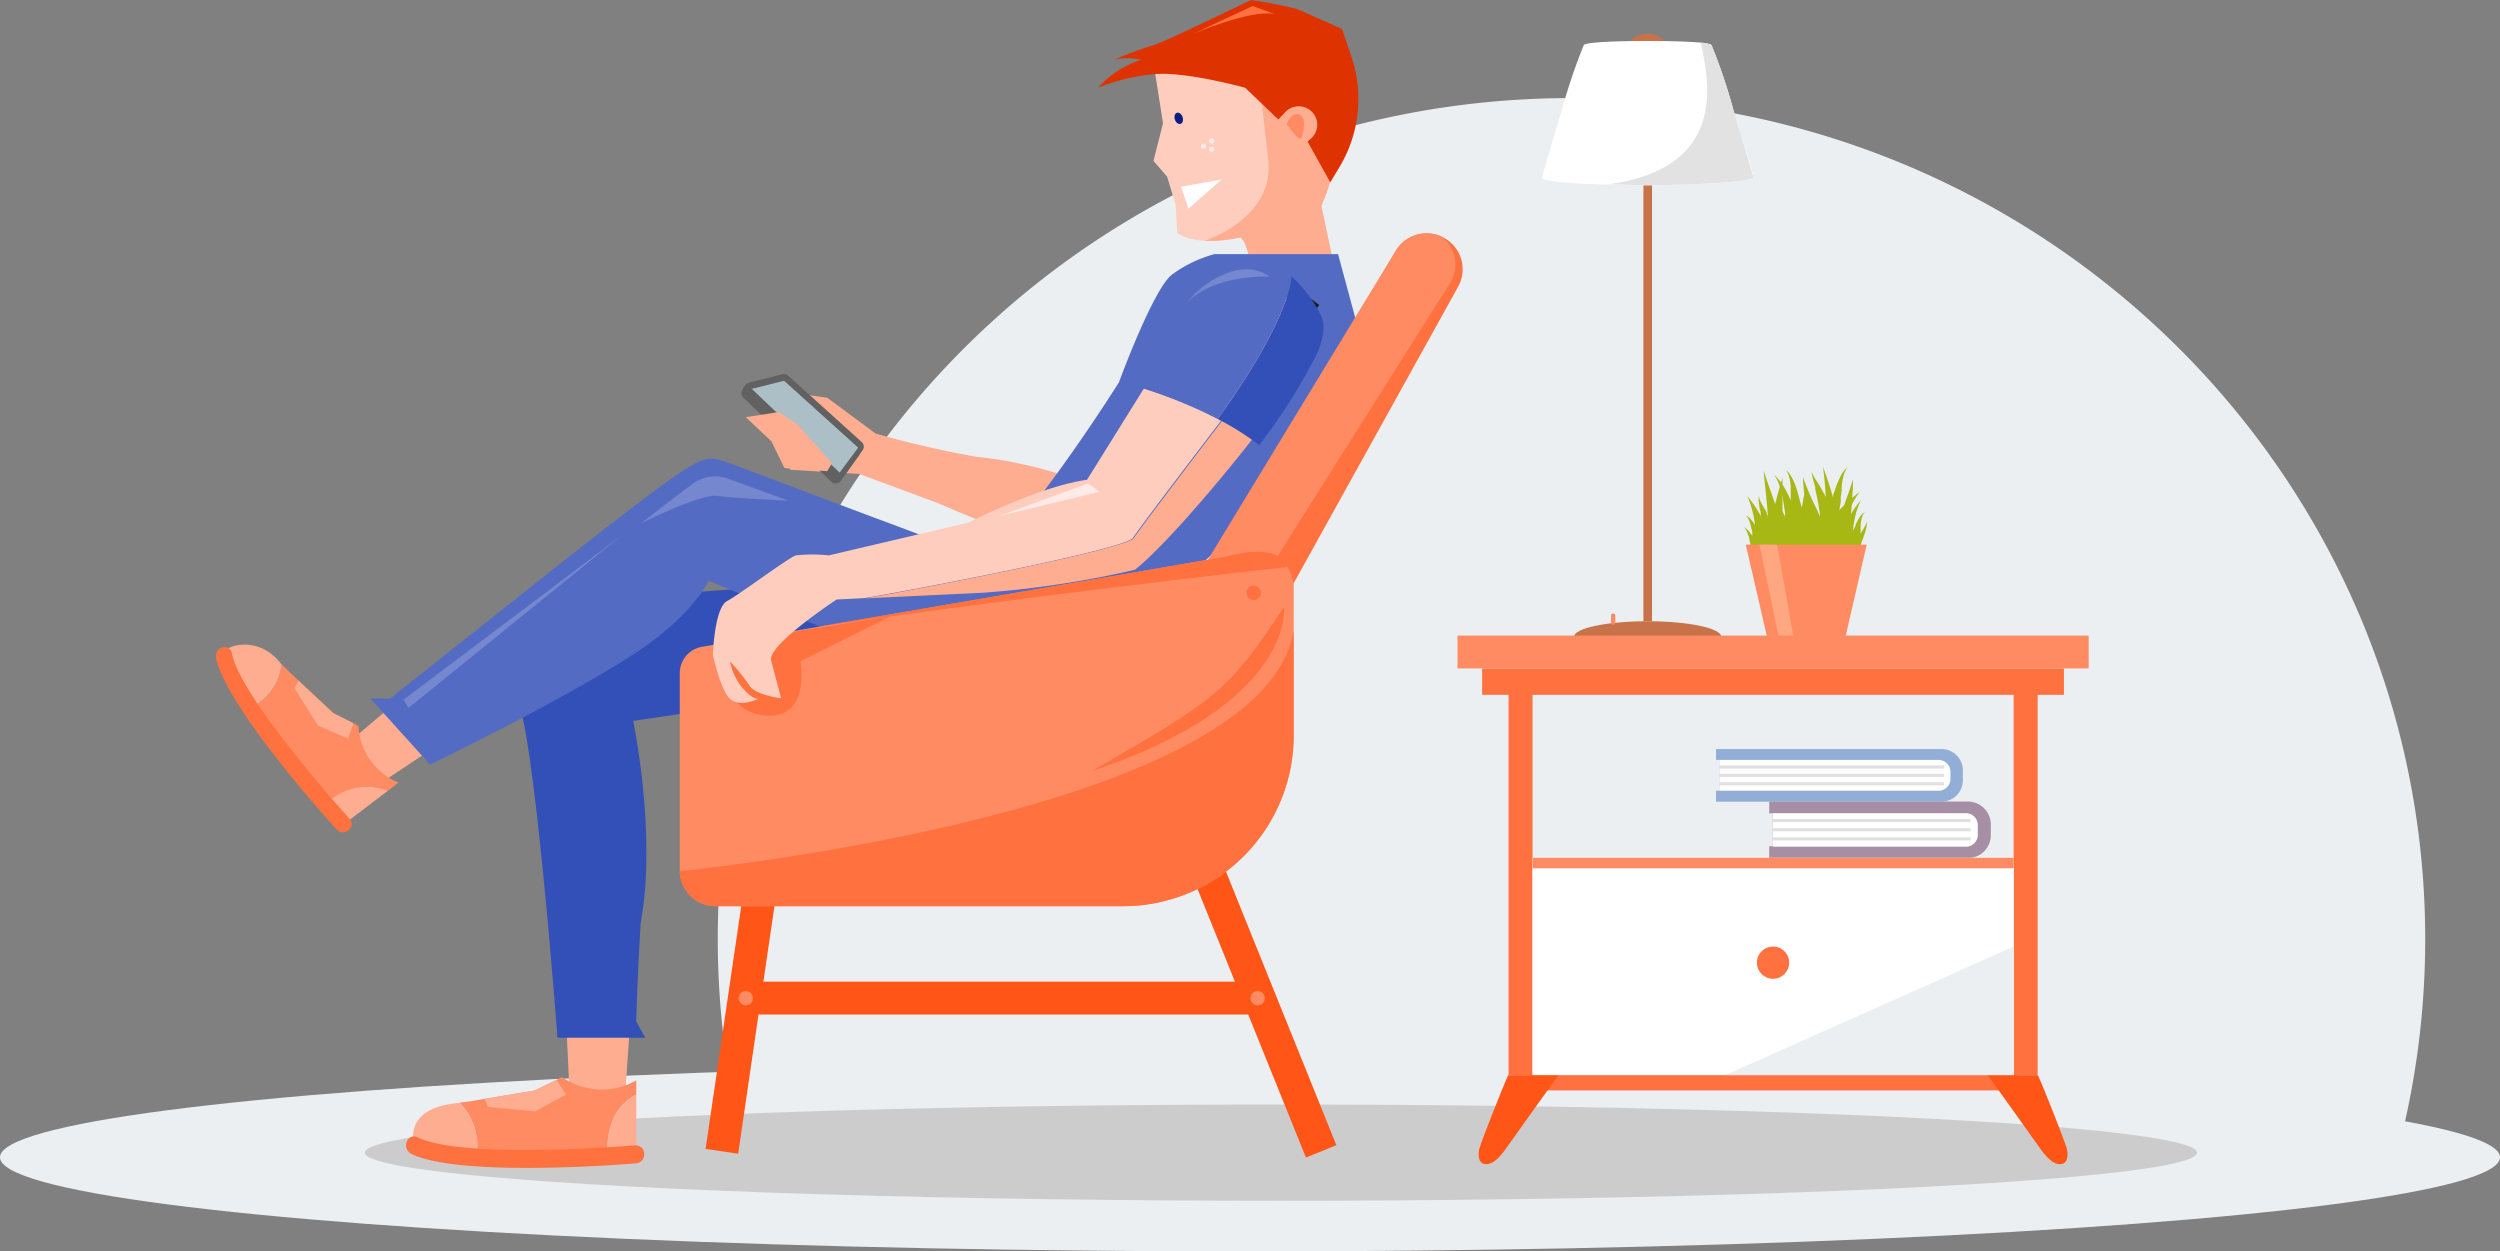 <svg id="Слой_1" data-name="Слой 1" xmlns="http://www.w3.org/2000/svg" viewBox="0 0 209.26 104.75"><rect x="0" y="0" width="209.26" height="104.75" fill="#808080" stroke="none"/><defs><style>.cls-1{fill:#ebeff2;}.cls-2{fill:#ffcdbd;}.cls-3{fill:#ffad91;}.cls-4{fill:#ff713e;}.cls-5{fill:#ff8b63;}.cls-6{fill:#ccc;}.cls-7{fill:#ff5617;}.cls-8{fill:#546bc4;}.cls-9{fill:#3350b9;}.cls-10{fill:#616161;}.cls-11{fill:#acbfc7;}.cls-12{fill:#de3300;}.cls-13{fill:#fff;}.cls-14{fill:#0d1e81;}.cls-15{fill:#e1bee7;stroke:#1c1c1b;stroke-miterlimit:10;stroke-width:1.5px;}.cls-16{fill:#ffeae8;}.cls-17{fill:#7487cf;}.cls-18{fill:#c77248;}.cls-19{fill:#a7b713;}.cls-20{fill:#74a02d;}.cls-21{fill:#ffa780;}.cls-22{fill:#92aed6;}.cls-23{fill:#e0e0e0;}.cls-24{fill:#a68fa4;}.cls-25{fill:#e2e2e2;}</style></defs><path class="cls-1" d="M114.5,89.57c38.35,0,71.44,1.86,86.76,4.53A69.8,69.8,0,0,0,203,78.63c0-38.89-32-70.42-71.46-70.42S60.08,39.74,60.08,78.63a70,70,0,0,0,1.09,12.28C76.41,90.07,94.76,89.57,114.5,89.57Z"/><path class="cls-2" d="M111.5,21.47l-.9-4.24s2-4.37,1.2-7.08S110,4.22,110,4.22L96.7,6.2l.65,4.12-.8,3.15,1.14,1.31.71,2.34.14,2.37s1.35,1.23,5.28.38c.72.43,1,3.17,1,3.17Z"/><path class="cls-3" d="M111.5,21.47l-.9-4.24A16.56,16.56,0,0,0,112,11.42l-.9-3.27L105.4,6.69s.52,4.69.78,6.94c.33,4.73-5.36,6.53-5.36,6.53a11.41,11.41,0,0,0,3-.29c.51.31.78,1.81.89,2.63l1.08.3Z"/><path class="cls-4" d="M100.24,60.14a3.06,3.06,0,0,1-1.46-.38,3,3,0,0,1-1.17-4.08l19.19-34.6A3,3,0,0,1,122.05,24l-19.19,34.6A3,3,0,0,1,100.24,60.14Z"/><polygon class="cls-3" points="33.4 58.57 29.29 62.05 31.94 65.5 37.24 61.97 33.4 58.57"/><path class="cls-5" d="M33.35,65.51l-.88.68a4.75,4.75,0,0,0-5.19,1.16A86.5,86.5,0,0,1,21,59.26a4.79,4.79,0,0,0,2.58-3.65h0l.52.52,3.82,3.56L30,60.76A5.45,5.45,0,0,0,33.35,65.51Z"/><path class="cls-3" d="M92.47,41.09a36.54,36.54,0,0,0-10.82-2.87c-4.44-.78-8.36-1.93-8.36-1.93l-4.05-3L67.09,33l1.5,1.57-5.73.58A25.09,25.09,0,0,0,65,37l.43,1,.72,1.32,5.77.35,6.63,2.46s9.85,4.3,12.15,4.4S92.47,41.09,92.47,41.09Z"/><ellipse class="cls-1" cx="104.63" cy="96.87" rx="104.63" ry="7.88"/><ellipse class="cls-6" cx="107.22" cy="96.48" rx="76.68" ry="4.03"/><polygon class="cls-7" points="109.31 96.89 111.86 95.86 101.51 70.21 98.96 71.24 103.37 82.17 63.9 82.17 65.16 73.55 62.44 73.15 59.06 96.17 61.79 96.57 63.49 84.92 104.48 84.92 109.31 96.89"/><path class="cls-8" d="M113.51,26.86,112,21.27H101.66A10.75,10.75,0,0,0,98.08,23C96.49,24.27,93.66,32,93.66,32S84.48,46.69,79.73,49c3.17.83,15.1,3.75,15.1,3.75l14.92-14.33Z"/><path class="cls-5" d="M120.77,19.86a3,3,0,0,0-4,1.22L95.74,55.68c-.52.93,1.39,2,1.87,2.9a3,3,0,0,0,2.62-1.4l21.12-33.44A3,3,0,0,0,120.77,19.86Z"/><polygon class="cls-3" points="47.41 85.86 47.68 91.62 52.33 91.62 52.8 84.82 47.41 85.86"/><path class="cls-9" d="M75.64,57,53,60.34s2,9.51.63,16.89c-.25,3.88-.38,8.26-.38,8.26l.76,1.37H46.66s-2-26.89-3.5-28.52,3.63-5.88,3.63-5.88L58.3,49.55s7.63-.59,8-.47S75.64,57,75.64,57Z"/><path class="cls-8" d="M72.3,43l-10.62-4c-2.31-.85-2.41-1.09-5.76,1.25-1.19.83-4.64,3.49-8.53,6.53C40.67,52.1,32.65,58.47,32.65,58.47H31L36,64s10.87-5.25,17-9.22c5-3.24,6.32-6.16,6.32-6.16L79.73,57l16.18-5.19Z"/><path class="cls-5" d="M94,75.85H59.9a3,3,0,0,1-3-3V56.35a2.24,2.24,0,0,1,1.85-2.21l46-7.91a3,3,0,0,1,3.54,3V61.57A14.28,14.28,0,0,1,94,75.85Z"/><path class="cls-4" d="M60.08,53.88s-.15,5.57,3.85,6S67,55.34,67,55.34l7.51-3.74Z"/><path class="cls-2" d="M109,26.36c-2.93,3.82-13,16.9-14.2,18.71-1.48,1.18-22.15,5-22.53,5l-2.24.11S64.22,54,64.55,55.28s.84,3.17.84,3.17-2.17-.25-2.67-1.08a16.66,16.66,0,0,0-1.61-2,4.83,4.83,0,0,0,1.25,2.44c.69.75,1.11.69,1.11.69s-1.54.75-2.36,0-1.44-3.69-1.44-3.69.13-3.94,1.19-4.5,5.13-3.63,5.76-3.82a12.44,12.44,0,0,1,2.75,0l11.7-2.75s5.83-3,9.92-3.58l9.51-15.27s2.25-1.41,6.17-.58A5.66,5.66,0,0,1,109,26.36Z"/><path class="cls-5" d="M53.26,90.43v1.19c-2.34,1.25-2.51,3.76-2.39,5.17a93.65,93.65,0,0,1-11,.09,5.14,5.14,0,0,0-1.42-4.58h0l.79-.1,5.51-.92,2.3-1.12A5.84,5.84,0,0,0,53.26,90.43Z"/><path class="cls-3" d="M21,59.26a14.16,14.16,0,0,1-2.23-4.45c-.44-.56,2.64-1.91,4.7.69l.11.11h0A4.79,4.79,0,0,1,21,59.26Z"/><path class="cls-3" d="M32.47,66.19,28.77,69s-.59-.65-1.49-1.68A4.75,4.75,0,0,1,32.47,66.19Z"/><polygon class="cls-3" points="29.13 61.83 29.58 60.54 27.88 59.69 24.98 56.98 24.64 57.58 26.6 60.72 29.13 61.83"/><path class="cls-3" d="M39.88,96.88a15.18,15.18,0,0,1-5.23-1c-.37-1.87.6-3.25,3.65-3.55l.16,0h0A5.14,5.14,0,0,1,39.88,96.88Z"/><path class="cls-3" d="M53.26,91.62v5s-.93.08-2.39.17C50.75,95.38,50.92,92.87,53.26,91.62Z"/><polygon class="cls-3" points="47.38 91.62 46.58 90.39 44.76 91.28 40.56 91.98 40.85 92.66 44.79 93.03 47.38 91.62"/><path class="cls-4" d="M56.89,72.93a3,3,0,0,0,3,2.92H94a14.28,14.28,0,0,0,14.28-14.28V52.78C106,67,64.06,72.16,56.89,72.93Z"/><path class="cls-10" d="M71.88,38.15l-1.52,2.11a.52.52,0,0,1-.77.07l-7.42-7.09c-.29-.28.09-1.07.48-1.17l2.45-.35a.51.51,0,0,1,.46.11l6.24,5.64A.51.51,0,0,1,71.88,38.15Z"/><path class="cls-10" d="M72.2,37.69l-1.52,2.12a.51.51,0,0,1-.76.07l-7.35-7A.5.5,0,0,1,62.8,32l2.7-.68a.52.52,0,0,1,.46.11L72.13,37A.51.51,0,0,1,72.2,37.69Z"/><path class="cls-11" d="M70.27,39.55h0l-7.34-7s0,0,0,0,0,0,0,0l2.7-.68h0l6.18,5.58a0,0,0,0,1,0,.05L70.3,39.53Z"/><polygon class="cls-3" points="62.42 34.92 65.18 34.49 66.7 35.48 69.64 38.77 69.24 39.44 65.66 39.18 64.57 36.94 62.42 34.92"/><path class="cls-12" d="M104.23,7.35S99.4,6,96.7,6.2a16.57,16.57,0,0,0-4.79,1.15A8.33,8.33,0,0,1,95.51,5a5.17,5.17,0,0,0-2.25,0A30.38,30.38,0,0,1,96.48,3.8c1-.25,7.94-3.71,8.27-3.79a33.57,33.57,0,0,1,3.84.75l3.75,1.67.77,2.28a11.08,11.08,0,0,1-1,9.29l-.76,1.26-1.9-3.41.26-.23a1.54,1.54,0,0,0,.24-2.1h0a1.55,1.55,0,0,0-2.41-.09L107,10Z"/><polygon class="cls-13" points="98.86 15.63 99.48 17.47 102.26 15.02 98.86 15.63"/><ellipse class="cls-14" cx="98.67" cy="9.91" rx="0.34" ry="0.49" transform="translate(1.98 31.95) rotate(-18.58)"/><path class="cls-3" d="M109.75,29.6C109.34,31.43,99.08,44.44,95,47.69a83,83,0,0,1-12.67,1.92l-10,.48c.38,0,21-3.84,22.53-5,1.25-1.81,11.27-14.89,14.2-18.71A4.43,4.43,0,0,1,109.75,29.6Z"/><path class="cls-15" d="M109.83,25.08l-.8,1.05"/><path class="cls-9" d="M109.83,30.38a47.9,47.9,0,0,1-4.43,6.88,22.66,22.66,0,0,0-3.48-2.19c6.25-8.66,6.17-11.94,6.17-11.94a10.85,10.85,0,0,1,2.56,3.44C111.21,28.19,109.83,30.38,109.83,30.38Z"/><path class="cls-8" d="M101.92,35.07a39.91,39.91,0,0,0-7.09-2.81s2.2-3.62,4.06-6.35a7.62,7.62,0,0,1,8.34-3.09,6,6,0,0,1,.86.31S108.17,26.41,101.92,35.07Z"/><path class="cls-4" d="M68,52.54l34.61-5.95s4.51-1.35,5.06.89C106,47.61,80.84,50.56,68,52.54Z"/><circle class="cls-4" cx="104.94" cy="49.63" r="0.6"/><circle class="cls-5" cx="105.27" cy="83.55" r="0.6"/><circle class="cls-5" cx="62.43" cy="83.55" r="0.6"/><path class="cls-4" d="M106.7,1.18,104.85.5l-5,2.34S104.67.76,106.7,1.18Z"/><polygon class="cls-16" points="91.06 40.47 92.05 41.16 83.63 43.19 91.06 40.47"/><path class="cls-5" d="M107.71,10.39s.31-1,1-.83.41,1.45.25,1.95S107.71,10.39,107.71,10.39Z"/><path class="cls-17" d="M106.26,23.16s-4.64-.26-6.92,2.21C100.68,23.55,104,21.48,106.26,23.16Z"/><path class="cls-4" d="M22.71,62.89c-2.19-2.85-4.28-6-4.64-7.88a.73.73,0,0,1,.54-.81.59.59,0,0,1,.78.42c.72,3.86,9.81,13.85,9.9,13.95a.63.63,0,0,1-.11.91.67.67,0,0,1-.94,0C28,69.27,25.3,66.26,22.71,62.89Z"/><path class="cls-4" d="M44.1,97.76c-3.85,0-7.86-.26-9.72-1.2a.81.81,0,0,1-.33-1,.63.63,0,0,1,.86-.38c3.75,1.91,18.16.7,18.3.69a.69.69,0,0,1,.71.69.73.73,0,0,1-.61.81C53,97.4,48.65,97.76,44.1,97.76Z"/><circle class="cls-16" cx="100.73" cy="12.23" r="0.22"/><circle class="cls-16" cx="101.42" cy="11.79" r="0.22"/><circle class="cls-16" cx="101.42" cy="12.5" r="0.22"/><path class="cls-17" d="M66,41.91s-4.62-.22-6-.4-6.21,2.23-6.35,2.3h0c1.93-1.5,3.64-2.82,4.23-3.23A3.17,3.17,0,0,1,60.75,40Z"/><polygon class="cls-17" points="51.99 44.85 33.77 58.57 34.19 59.26 51.99 44.85"/><path class="cls-4" d="M107.48,50.81s1,8-16.08,13.73C101.92,58.46,102.74,57.94,107.48,50.81Z"/><path class="cls-18" d="M144.07,53.29c0,.71-2.76,1.28-6.16,1.28s-6.15-.57-6.15-1.28S134.52,52,137.91,52,144.07,52.58,144.07,53.29Z"/><rect class="cls-18" x="137.56" y="15.5" width="0.72" height="36.5"/><path class="cls-19" d="M154.14,45.87l-1.72-.28a3.71,3.71,0,0,0,.18-.56,6.27,6.27,0,0,1,.22-.71c0-.06.05-.12.08-.19l0,0,0,0L153,44l.18-.31a6.42,6.42,0,0,1,.42-.6,9.62,9.62,0,0,1,1-1c.34-.33.7-.63,1.06-.93a12.2,12.2,0,0,0-1.25,2.32,4.36,4.36,0,0,0-.17.59c0,.1,0,.2-.07.3v.14a.53.53,0,0,1,0,.13c0,.17,0,.36,0,.58A4.22,4.22,0,0,1,154.14,45.87Z"/><path class="cls-19" d="M154.08,46.69l-1.73-.24a12.7,12.7,0,0,0,.5-3.61,28.07,28.07,0,0,0-.26-3.76,28.65,28.65,0,0,1,1.13,3.69A13.1,13.1,0,0,1,154.08,46.69Z"/><path class="cls-19" d="M153.09,46.5l-1.75,0a18.81,18.81,0,0,0,.06-2.13c0-.47-.08-.95-.15-1.44a24.38,24.38,0,0,1-.34-3,24.69,24.69,0,0,0,1.19,2.76c.21.47.42.94.59,1.44A17,17,0,0,1,153.09,46.5Z"/><path class="cls-19" d="M153.79,45.68l-1.75-.1a12.39,12.39,0,0,1,.48-1.74c.2-.56.42-1.1.66-1.63l.17-.4.09-.2,0-.09,0-.09c.1-.26.19-.54.29-.81a7.38,7.38,0,0,1,.36-.81,2,2,0,0,1,.57-.7,1.9,1.9,0,0,0-.36.76,5.75,5.75,0,0,0-.14.83c0,.28,0,.56-.08.85v.11s0,.08,0,.11l0,.22-.07.41c-.09.56-.17,1.12-.21,1.66A11,11,0,0,0,153.79,45.68Z"/><path class="cls-19" d="M154,46.51h-1.76c0-.17.1-1.77.09-2s0-.22,0-.33l0-.18v-.19a1.11,1.11,0,0,0,0-.19v-.18c0-.11,0-.23,0-.35s-.06-.48-.1-.72c-.08-.47-.18-1-.29-1.43l0-.18a1.54,1.54,0,0,0-.05-.17l-.1-.36a4.5,4.5,0,0,1-.15-.73,5.19,5.19,0,0,0,.35.66l.21.32.1.16.1.17c.24.44.48.89.71,1.35l.33.69.15.35.07.18.07.16v0l0,0,0,.08.08.18c.05.12.1.25.14.38S153.93,46.21,154,46.51Z"/><path class="cls-19" d="M151.65,45.23l-1.76.09c.09-.94,0-2,0-3v-.78c0-.25,0-.51,0-.76a3.86,3.86,0,0,0-.1-.74,2.83,2.83,0,0,0-.28-.71A3.17,3.17,0,0,1,150,40a4,4,0,0,1,.32.74c.09.25.16.51.23.76l.1.38.1.37c.14.48.31,1,.47,1.47A12.29,12.29,0,0,1,151.65,45.23Z"/><path class="cls-19" d="M151.81,46.18l-1.58.69a1.37,1.37,0,0,1-.16-.54,1.84,1.84,0,0,1,0-.47,3.93,3.93,0,0,1,.18-.75l.23-.62v-.05h0v-.06l0-.16.07-.33c.19-.86.33-1.73.48-2.61.14.88.29,1.75.4,2.64l0,.34,0,.17v.08a.08.08,0,0,1,0,.07v0c0,.25,0,.47,0,.68a3.06,3.06,0,0,0,0,.56.68.68,0,0,0,.08.19C151.71,46.09,151.79,46.18,151.81,46.18Z"/><path class="cls-19" d="M151.34,46.05l-1.75.09a10.34,10.34,0,0,0,0-1.57c0-.27-.06-.54-.1-.81s0-.27-.07-.41l0-.21,0-.21c-.09-.56-.16-1.1-.28-1.64a7.19,7.19,0,0,0-.24-.79,3.4,3.4,0,0,0-.4-.75,3.67,3.67,0,0,1,.59.66,5.49,5.49,0,0,1,.46.76c.27.52.49,1,.72,1.57l.08.19.09.19.18.4c.12.26.23.54.33.81A12.15,12.15,0,0,1,151.34,46.05Z"/><path class="cls-19" d="M149.88,46.09l-1.45.87a2.66,2.66,0,0,1-.26-.54,3.25,3.25,0,0,1-.12-.52,3.81,3.81,0,0,1,0-1c0-.29.09-.57.14-.84s0-.27.08-.41.05-.28.08-.42c.23-1.1.53-2.18.85-3.24,0,1.1,0,2.21,0,3.29,0,.14,0,.28,0,.41s0,.28,0,.42,0,.54.07.79a2.79,2.79,0,0,0,.18.69A1.22,1.22,0,0,0,149.88,46.09Z"/><path class="cls-19" d="M149.21,46.87l-1.7-.39a5.31,5.31,0,0,0,.46-1.63,1.49,1.49,0,0,0,0-.21V44c0-.3,0-.61,0-.91-.08-1.22-.24-2.46-.35-3.69.39,1.19.84,2.35,1.22,3.56.09.3.18.61.26.92l.06.23,0,.12,0,.06a.17.17,0,0,0,0,.07l0,.12,0,.12c0,.09,0,.17,0,.25a6.85,6.85,0,0,1,0,1A8.44,8.44,0,0,1,149.21,46.87Z"/><path class="cls-19" d="M149.14,46.32h-1.76a18.87,18.87,0,0,0,0-2.48V43.1s0,0,0,0h0V43c0-.09,0-.18-.05-.28s-.07-.39-.1-.59a1.72,1.72,0,0,1,0-.6,1.71,1.71,0,0,0,.19.55c.09.18.19.34.3.52l.15.27,0,.07v0l0,0,.05.14.23.55A21.37,21.37,0,0,1,149.14,46.32Z"/><path class="cls-20" d="M148.57,46.9l-1.72.27a6.35,6.35,0,0,1,.09-1c0-.16.05-.31.06-.46v0s0,0,0,0h0v-.33c0-.29-.07-.62-.09-.94a2.69,2.69,0,0,1,.06-1,2.82,2.82,0,0,0,.36.88c.16.27.35.54.52.84l.12.24a.61.61,0,0,1,0,.12l0,.05v0l0,.06c.06.16.11.32.16.47A6.17,6.17,0,0,0,148.57,46.9Z"/><path class="cls-19" d="M155.84,47.35l-1.67.47a2.42,2.42,0,0,1,0-.84,4.22,4.22,0,0,1,.17-.7c.07-.22.15-.43.22-.62l.06-.16.06-.16.13-.3.28-.6.15-.29.08-.14v0h0v0l0-.08a5.34,5.34,0,0,1,.3-.58,1.86,1.86,0,0,1,.21-.28.64.64,0,0,1,.29-.19.51.51,0,0,0-.2.24,1.4,1.4,0,0,0-.09.29,4.08,4.08,0,0,0-.09.61v.17l0,.15c0,.11,0,.21,0,.31s0,.41-.06.62,0,.2,0,.3v.3c0,.21,0,.42,0,.61a2.83,2.83,0,0,0,.07.54A.88.88,0,0,0,155.84,47.35Z"/><path class="cls-19" d="M150.79,47.58H149c.07-.43.14-.85.2-1.28l0-.31,0-.16v-.14a2.19,2.19,0,0,0,0-.57c-.1-.8-.25-2.21-.4-3.07.6,1.08.87,1.75,1.08,2.19a11.8,11.8,0,0,1,.43,1.35l0,0v0l0,.09,0,.17.07.33C150.64,46.71,150.72,47.15,150.79,47.58Z"/><path class="cls-19" d="M154.89,47.84l-1.75-.05a4,4,0,0,1,.23-.87c.1-.27.21-.53.32-.77l.32-.71c.05-.12.1-.24.14-.35l0-.09,0-.09.06-.19a11.6,11.6,0,0,1,.63-1.5,6.9,6.9,0,0,1,.93-1.35,6.26,6.26,0,0,0-.51,1.47,9.74,9.74,0,0,0-.19,1.51v.4c0,.14,0,.27,0,.41l-.12.79A4.78,4.78,0,0,0,154.89,47.84Z"/><path class="cls-19" d="M155.05,46l-1.75,0a17,17,0,0,1,.81-3c.34-1,.71-1.92,1-2.89,0,1-.12,2-.17,3A16.83,16.83,0,0,0,155.05,46Z"/><path class="cls-19" d="M154.22,48.87a6,6,0,0,0,.25-1.25c0-.23.06-.48.1-.72a2.62,2.62,0,0,1,.09-.38,1.21,1.21,0,0,1,.05-.18l.06-.19a4.48,4.48,0,0,1,.36-.69c.14-.21.29-.41.44-.6a4.72,4.72,0,0,0,.72-1.22,3.4,3.4,0,0,1-.11.7c-.06.23-.14.45-.22.68a4.68,4.68,0,0,0-.33,1.27,5.31,5.31,0,0,0,.15,1.28C155.82,47.79,154.22,48.87,154.22,48.87Z"/><path class="cls-19" d="M148.59,46.87l-1.76,0a11.32,11.32,0,0,0,.09-2.67,8.25,8.25,0,0,0-.66-2.66,9.15,9.15,0,0,1,1.52,2.5A13.43,13.43,0,0,1,148.59,46.87Z"/><path class="cls-19" d="M148,48.73s-1.48-.95-1.41-1.28a2.4,2.4,0,0,0,0-.24c0-.09,0-.19,0-.28s0-.38,0-.56a5,5,0,0,0-.08-.56l0-.14,0-.15-.07-.3c0-.19-.09-.38-.16-.57a1.73,1.73,0,0,0-.29-.53,1.88,1.88,0,0,1,.48.45,5,5,0,0,1,.38.52l.17.26.08.13.09.14a4,4,0,0,1,.31.58q.13.3.24.6l.1.31c0,.13.05.24.07.35a5.26,5.26,0,0,1,.07.67Q147.95,48.45,148,48.73Z"/><path class="cls-19" d="M148.16,47.73s-1.48-.95-1.41-1.28a2.4,2.4,0,0,0,0-.24c0-.09,0-.19,0-.28s0-.37,0-.56a5,5,0,0,0-.08-.56l0-.14,0-.15-.07-.29a5.5,5.5,0,0,0-.16-.58,1.68,1.68,0,0,0-.29-.52,1.68,1.68,0,0,1,.48.44c.14.17.26.35.38.52l.17.26.08.13.09.14a4.63,4.63,0,0,1,.31.58q.14.3.24.6c0,.11.07.21.1.31s0,.24.07.35a5.45,5.45,0,0,1,.07.67Q148.14,47.45,148.16,47.73Z"/><polygon class="cls-5" points="154.49 53.24 147.89 53.24 146.13 45.59 156.25 45.59 154.49 53.24"/><polygon class="cls-21" points="147.28 45.59 148.87 53.24 150.11 53.24 148.75 45.59 147.28 45.59"/><rect class="cls-4" x="124.06" y="55.95" width="48.7" height="2.21"/><rect class="cls-5" x="122" y="53.2" width="52.83" height="2.75"/><rect class="cls-4" x="126.27" y="57.48" width="2.01" height="32.51"/><rect class="cls-4" x="168.55" y="57.48" width="2.01" height="32.51"/><rect class="cls-4" x="128.04" y="89.99" width="40.76" height="1.28"/><path class="cls-22" d="M143.91,63.61v2.58h-.27v.91h18.87a1.79,1.79,0,0,0,1.79-1.78v-.83a1.79,1.79,0,0,0-1.79-1.79H143.64v.91Z"/><path class="cls-13" d="M162.26,63.61a1,1,0,0,1,1,.92v.74a1,1,0,0,1-1,.92H143.91V63.61Z"/><rect class="cls-23" x="143.91" y="65.48" width="18.82" height="0.26"/><rect class="cls-23" x="143.91" y="64.77" width="18.82" height="0.26"/><rect class="cls-23" x="143.91" y="64.07" width="18.82" height="0.26"/><path class="cls-24" d="M148.38,68.07v2.76h-.29v1H164.7a1.93,1.93,0,0,0,1.94-1.91V69a1.93,1.93,0,0,0-1.94-1.91H148.09v1Z"/><path class="cls-13" d="M164.45,68.07a1,1,0,0,1,1.1,1v.8a1,1,0,0,1-1.1,1H148.38V68.07Z"/><rect class="cls-23" x="148.38" y="70.09" width="16.57" height="0.26"/><rect class="cls-23" x="148.38" y="69.32" width="16.57" height="0.26"/><rect class="cls-23" x="148.38" y="68.55" width="16.57" height="0.26"/><path class="cls-7" d="M126.24,90c-.41.87-2.25,5.54-2.4,6.11s-.08,1.18.34,1.3,1,0,1.92-1.33c1.15-1.6,4.17-5.88,4.36-6.08Z"/><path class="cls-7" d="M170.58,90c.42.87,2.26,5.54,2.41,6.11s.08,1.18-.34,1.3-1,0-1.92-1.33c-1.15-1.6-4.17-5.88-4.36-6.08Z"/><rect class="cls-13" x="128.28" y="71.8" width="40.28" height="18.19"/><rect class="cls-5" x="128.28" y="71.8" width="40.28" height="0.88"/><circle class="cls-4" cx="148.41" cy="80.58" r="1.35"/><rect class="cls-5" x="134.85" y="51.35" width="0.36" height="0.93" rx="0.16"/><polygon class="cls-1" points="168.55 79.23 144.41 89.99 168.55 89.99 168.55 79.23"/><ellipse class="cls-18" cx="137.9" cy="3.93" rx="1.58" ry="1.1"/><path class="cls-13" d="M145.09,9.2a47.06,47.06,0,0,0-1.83-5.43c-.15-.24-2.75-.34-5.35-.34s-5.19.1-5.34.34a47.06,47.06,0,0,0-1.83,5.43c-.79,2.59-1.55,5.22-1.68,5.65s4.43.65,8.85.65,8.86-.32,8.86-.65S145.88,11.79,145.09,9.2Z"/><path class="cls-25" d="M146.77,14.85c-.13-.43-.89-3.06-1.68-5.65a47.06,47.06,0,0,0-1.83-5.43,2.09,2.09,0,0,0-.9-.2c.73,3.3,2.25,10.55-7.83,11.87,1.08,0,2.23.06,3.38.06C142.34,15.5,146.77,15.18,146.77,14.85Z"/></svg>